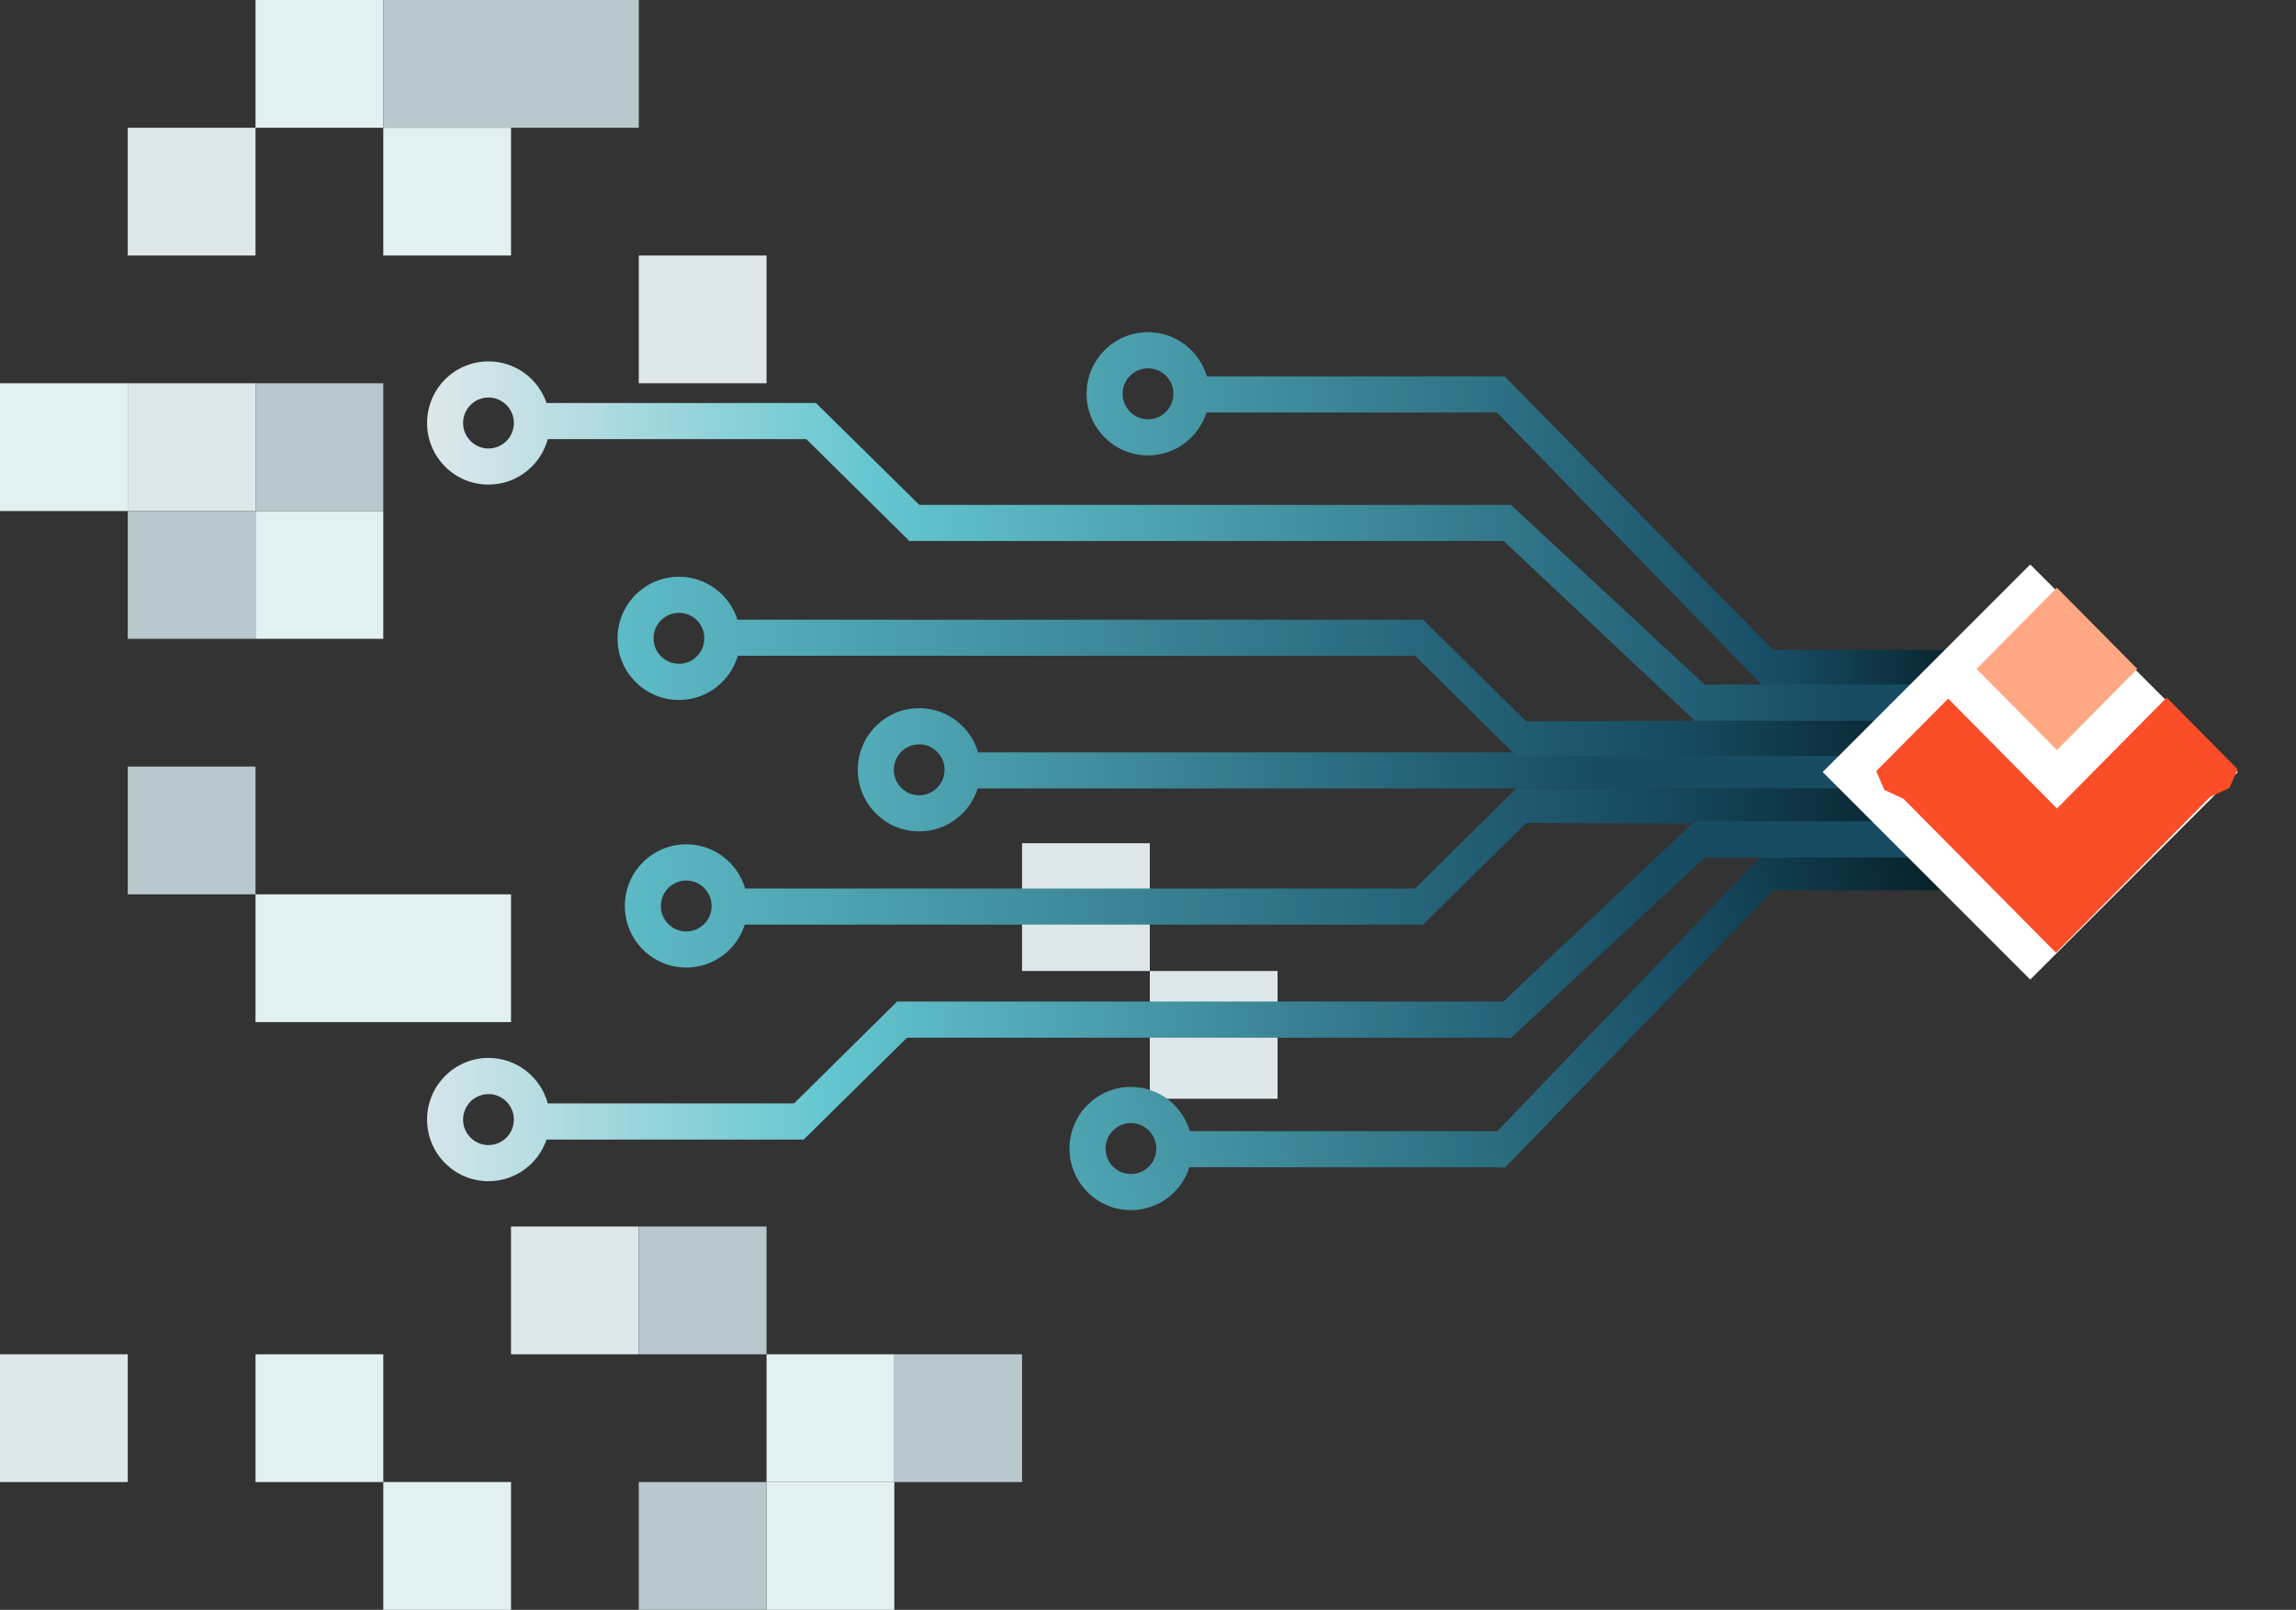 <svg width="629" height="441" viewBox="0 0 629 441" fill="none" xmlns="http://www.w3.org/2000/svg">
<rect x="0" y="0" width="629" height="441" fill="#333333" stroke="none"/>
<rect y="105" width="35" height="35" fill="#E2F0F2"/>
<rect y="371" width="35" height="35" fill="#DEE8EB"/>
<rect x="210" y="371" width="35" height="35" fill="#E2F0F2"/>
<rect x="210" y="406" width="35" height="35" fill="#E2F0F2"/>
<rect x="70" y="140" width="35" height="35" fill="#E2F0F2"/>
<rect x="70" y="245" width="70" height="35" fill="#E2F0F2"/>
<rect x="35" y="105" width="35" height="35" fill="#DEE8EB"/>
<rect x="35" y="35" width="35" height="35" fill="#DEE8EB"/>
<rect x="315" y="266" width="35" height="35" fill="#DEE8EB"/>
<rect x="280" y="231" width="35" height="35" fill="#DEE8EB"/>
<rect x="175" y="70" width="35" height="35" fill="#DEE8EB"/>
<rect x="70" width="35" height="35" fill="#E2F0F2"/>
<rect x="105" y="35" width="35" height="35" fill="#E2F0F2"/>
<rect x="140" y="336" width="35" height="35" fill="#DEE8EB"/>
<rect x="70" y="105" width="35" height="35" fill="#B8C8CC"/>
<rect x="70" y="371" width="35" height="35" fill="#E2F0F2"/>
<rect x="35" y="140" width="35" height="35" fill="#B8C8CC"/>
<rect x="35" y="210" width="35" height="35" fill="#B8C8CC"/>
<rect x="175" y="406" width="35" height="35" fill="#B8C8CC"/>
<rect x="245" y="371" width="35" height="35" fill="#B8C8CC"/>
<rect x="175" y="336" width="35" height="35" fill="#B8C8CC"/>
<rect x="105" width="70" height="35" fill="#B8C8CC"/>
<rect x="105" y="406" width="35" height="35" fill="#E2F0F2"/>
<g clip-path="url(#clip0_421_4982)">
<path d="M610.157 206.107H267.958C265.902 199.112 259.457 194 251.822 194C242.527 194 235 201.559 235 210.879C235 220.198 242.534 227.757 251.822 227.757C259.335 227.757 265.692 222.819 267.857 215.998H610.165V206.1L610.157 206.107ZM251.822 217.866C247.983 217.866 244.865 214.738 244.865 210.886C244.865 207.034 247.983 203.906 251.822 203.906C255.661 203.906 258.779 207.034 258.779 210.886C258.779 214.738 255.661 217.866 251.822 217.866Z" fill="url(#paint0_linear_421_4982)"/>
<path d="M415.449 216.022H415.232V216.145L387.657 243.407H204.137C202.08 236.412 195.635 231.3 188 231.3C178.705 231.3 171.178 238.86 171.178 248.179C171.178 257.498 178.712 265.057 188 265.057C195.513 265.057 201.871 260.119 204.036 253.298H387.665L389.786 253.327V253.37L418.105 225.457L554.926 225.898V216H415.463L415.449 216.022ZM188 255.173C184.161 255.173 181.043 252.045 181.043 248.193C181.043 244.341 184.161 241.213 188 241.213C191.839 241.213 194.957 244.341 194.957 248.193C194.957 252.045 191.839 255.173 188 255.173Z" fill="url(#paint1_linear_421_4982)"/>
<path d="M483.173 234.007H482.956V234.13L410.213 309.863H325.958C323.902 302.868 317.457 297.756 309.822 297.756C300.527 297.756 293 305.316 293 314.635C293 323.954 300.534 331.513 309.822 331.513C317.335 331.513 323.692 326.575 325.857 319.754H410.213V319.841H412.334L485.821 243.898H555.007V234H483.18L483.173 234.007ZM309.822 321.622C305.983 321.622 302.865 318.494 302.865 314.642C302.865 310.79 305.983 307.662 309.822 307.662C313.661 307.662 316.779 310.79 316.779 314.642C316.779 318.494 313.661 321.622 309.822 321.622Z" fill="url(#paint2_linear_421_4982)"/>
<path d="M464.395 225.007H464.178V225.13L411.814 274.368H245.642V274.492L217.541 302.275H150.059C148.125 295.099 141.587 289.813 133.822 289.813C124.534 289.828 117 297.387 117 306.706C117 316.025 124.534 323.585 133.822 323.585C141.205 323.585 147.469 318.813 149.735 312.18H220.182L248.5 284.267H411.807V284.325H413.929L467.036 234.898H554.906V225H464.388L464.395 225.007ZM133.822 313.687C129.983 313.687 126.865 310.558 126.865 306.706C126.865 302.854 129.983 299.726 133.822 299.726C137.661 299.726 140.779 302.854 140.779 306.706C140.779 310.558 137.661 313.687 133.822 313.687Z" fill="url(#paint3_linear_421_4982)"/>
<path d="M415.449 207.035H415.232V206.912L387.657 179.65L202.137 179.65C200.08 186.645 193.635 191.757 186 191.757C176.705 191.757 169.178 184.198 169.178 174.879C169.178 165.559 176.712 158 186 158C193.513 158 199.871 162.938 202.036 169.759L387.664 169.759L389.786 169.73V169.687L418.105 197.6L554.925 197.159V207.057H415.463L415.449 207.035ZM186 167.884C182.161 167.884 179.043 171.012 179.043 174.864C179.043 178.716 182.161 181.844 186 181.844C189.839 181.844 192.957 178.716 192.957 174.864C192.957 171.012 189.839 167.884 186 167.884Z" fill="url(#paint4_linear_421_4982)"/>
<path d="M485.727 178.057L412.24 103.143H411.814V103.107L330.637 103.107C328.58 96.112 322.135 91 314.5 91C305.205 91 297.678 98.559 297.678 107.879C297.678 117.198 305.212 124.757 314.5 124.757C322.013 124.757 328.371 119.819 330.536 112.998L410.119 112.998L482.862 187.825V187.948H554.905V178.05H485.72L485.727 178.057ZM314.507 114.859C310.668 114.859 307.551 111.731 307.551 107.879C307.551 104.026 310.668 100.898 314.507 100.898C318.347 100.898 321.464 104.026 321.464 107.879C321.464 111.731 318.347 114.859 314.507 114.859Z" fill="url(#paint5_linear_421_4982)"/>
<path d="M467.036 187.563L413.929 138.318H411.807L251.858 138.318L223.54 110.404L149.735 110.404C147.469 103.772 141.205 99 133.822 99C124.534 98.993 117 106.552 117 115.879C117 125.205 124.534 132.757 133.822 132.757C141.587 132.757 148.125 127.478 150.059 120.295L220.898 120.295L249 148.079V148.202L411.814 148.202V148.086L464.178 197.324V197.447H554.913V187.549H467.043L467.036 187.563ZM133.822 122.859C129.983 122.859 126.865 119.731 126.865 115.879C126.865 112.026 129.983 108.898 133.822 108.898C137.661 108.898 140.779 112.026 140.779 115.879C140.779 119.731 137.661 122.859 133.822 122.859Z" fill="url(#paint6_linear_421_4982)"/>
</g>
<rect x="499.326" y="211.495" width="80.415" height="80.415" transform="rotate(-45 499.326 211.495)" fill="white"/>
<g clip-path="url(#clip1_421_4982)">
<path d="M585.517 183.244L563.499 161.003L541.48 183.244L563.499 205.485L585.517 183.244Z" fill="#FFA883"/>
<path d="M613 210.723L593.574 191.1L563.51 221.488L533.711 191.388L514 211.256V211.277L514.02 211.297L516.233 216.403L521.49 218.843L563.226 261L585.251 238.773L605.469 218.33L610.767 215.87L613 210.723Z" fill="#FB4D27"/>
</g>
<defs>
<linearGradient id="paint0_linear_421_4982" x1="564.432" y1="227.503" x2="179.785" y2="227.503" gradientUnits="userSpaceOnUse">
<stop offset="0.328" stop-color="#174C63"/>
<stop offset="1" stop-color="#64C6D0"/>
</linearGradient>
<linearGradient id="paint1_linear_421_4982" x1="555.051" y1="264.919" x2="141.537" y2="264.919" gradientUnits="userSpaceOnUse">
<stop stop-color="#021317"/>
<stop offset="0.255" stop-color="#174C63"/>
<stop offset="1" stop-color="#64C6D0"/>
</linearGradient>
<linearGradient id="paint2_linear_421_4982" x1="555.051" y1="240.735" x2="224.424" y2="314.121" gradientUnits="userSpaceOnUse">
<stop stop-color="#021317"/>
<stop offset="0.278" stop-color="#174C63"/>
<stop offset="1" stop-color="#64C6D0"/>
</linearGradient>
<linearGradient id="paint3_linear_421_4982" x1="555.05" y1="323.223" x2="107.979" y2="323.223" gradientUnits="userSpaceOnUse">
<stop offset="0.225" stop-color="#174C63"/>
<stop offset="0.735" stop-color="#64C6D0"/>
<stop offset="1" stop-color="#DEE8EB"/>
</linearGradient>
<linearGradient id="paint4_linear_421_4982" x1="555.051" y1="207.383" x2="141.537" y2="207.383" gradientUnits="userSpaceOnUse">
<stop stop-color="#021317"/>
<stop offset="0.235" stop-color="#174C63"/>
<stop offset="1" stop-color="#64C6D0"/>
</linearGradient>
<linearGradient id="paint5_linear_421_4982" x1="555.05" y1="91" x2="224.528" y2="91" gradientUnits="userSpaceOnUse">
<stop stop-color="#021317"/>
<stop offset="0.201" stop-color="#174C63"/>
<stop offset="1" stop-color="#64C6D0"/>
</linearGradient>
<linearGradient id="paint6_linear_421_4982" x1="555.05" y1="197.729" x2="117" y2="197.729" gradientUnits="userSpaceOnUse">
<stop offset="0.115" stop-color="#174C63"/>
<stop offset="0.72" stop-color="#64C6D0"/>
<stop offset="1" stop-color="#DEE8EB"/>
</linearGradient>
<clipPath id="clip0_421_4982">
<rect width="438" height="249" fill="white" transform="translate(117 87)"/>
</clipPath>
<clipPath id="clip1_421_4982">
<rect width="99" height="100" fill="white" transform="translate(514 161)"/>
</clipPath>
</defs>
</svg>
